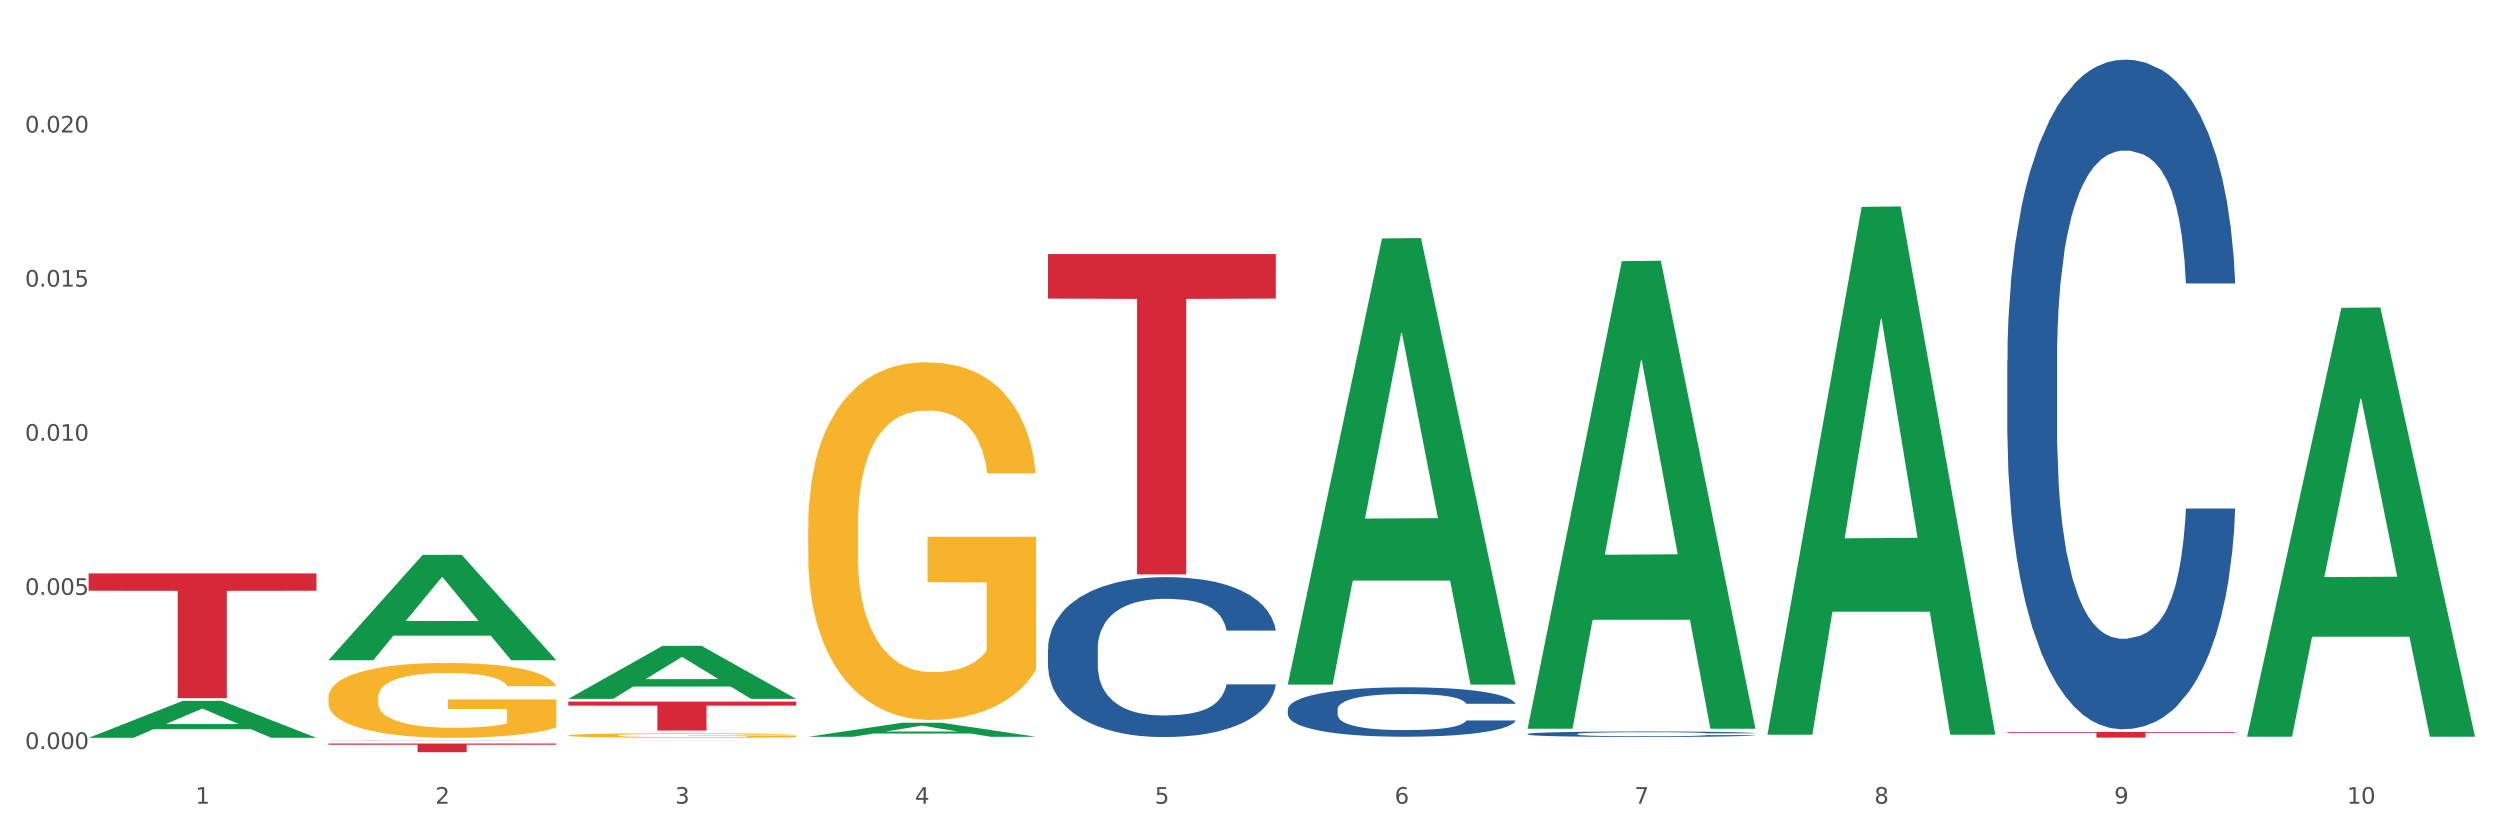 <?xml version="1.0" encoding="utf-8" standalone="no"?>
<!DOCTYPE svg PUBLIC "-//W3C//DTD SVG 1.1//EN"
  "http://www.w3.org/Graphics/SVG/1.1/DTD/svg11.dtd">
<svg xmlns:xlink="http://www.w3.org/1999/xlink" width="1080pt" height="360pt" viewBox="0 0 1080 360" xmlns="http://www.w3.org/2000/svg" version="1.1">
 <rect x="0" y="0" width="1080" height="360" fill="#333333" stroke="none"/>
 <defs>
  <style type="text/css">*{stroke-linejoin: round; stroke-linecap: butt}</style>
 </defs>
 <g id="figure_1">
  <g id="patch_1">
   <path d="M 0 360 
L 1080 360 
L 1080 0 
L 0 0 
z
" style="fill: #ffffff; stroke: #ffffff; stroke-linejoin: miter"/>
  </g>
  <g id="axes_1">
   <g id="matplotlib.axis_1">
    <g id="xtick_1">
     <g id="text_1">
      <!-- 1 -->
      <g style="fill: #4d4d4d" transform="translate(84.444 347.204) scale(0.096 -0.096)">
       <defs>
        <path id="DejaVuSans-31" d="M 794 531 
L 1825 531 
L 1825 4091 
L 703 3866 
L 703 4441 
L 1819 4666 
L 2450 4666 
L 2450 531 
L 3481 531 
L 3481 0 
L 794 0 
L 794 531 
z
" transform="scale(0.016)"/>
       </defs>
       <use xlink:href="#DejaVuSans-31"/>
      </g>
     </g>
    </g>
    <g id="xtick_2">
     <g id="text_2">
      <!-- 2 -->
      <g style="fill: #4d4d4d" transform="translate(188.053 347.204) scale(0.096 -0.096)">
       <defs>
        <path id="DejaVuSans-32" d="M 1228 531 
L 3431 531 
L 3431 0 
L 469 0 
L 469 531 
Q 828 903 1448 1529 
Q 2069 2156 2228 2338 
Q 2531 2678 2651 2914 
Q 2772 3150 2772 3378 
Q 2772 3750 2511 3984 
Q 2250 4219 1831 4219 
Q 1534 4219 1204 4116 
Q 875 4013 500 3803 
L 500 4441 
Q 881 4594 1212 4672 
Q 1544 4750 1819 4750 
Q 2544 4750 2975 4387 
Q 3406 4025 3406 3419 
Q 3406 3131 3298 2873 
Q 3191 2616 2906 2266 
Q 2828 2175 2409 1742 
Q 1991 1309 1228 531 
z
" transform="scale(0.016)"/>
       </defs>
       <use xlink:href="#DejaVuSans-32"/>
      </g>
     </g>
    </g>
    <g id="xtick_3">
     <g id="text_3">
      <!-- 3 -->
      <g style="fill: #4d4d4d" transform="translate(291.663 347.204) scale(0.096 -0.096)">
       <defs>
        <path id="DejaVuSans-33" d="M 2597 2516 
Q 3050 2419 3304 2112 
Q 3559 1806 3559 1356 
Q 3559 666 3084 287 
Q 2609 -91 1734 -91 
Q 1441 -91 1130 -33 
Q 819 25 488 141 
L 488 750 
Q 750 597 1062 519 
Q 1375 441 1716 441 
Q 2309 441 2620 675 
Q 2931 909 2931 1356 
Q 2931 1769 2642 2001 
Q 2353 2234 1838 2234 
L 1294 2234 
L 1294 2753 
L 1863 2753 
Q 2328 2753 2575 2939 
Q 2822 3125 2822 3475 
Q 2822 3834 2567 4026 
Q 2313 4219 1838 4219 
Q 1578 4219 1281 4162 
Q 984 4106 628 3988 
L 628 4550 
Q 988 4650 1302 4700 
Q 1616 4750 1894 4750 
Q 2613 4750 3031 4423 
Q 3450 4097 3450 3541 
Q 3450 3153 3228 2886 
Q 3006 2619 2597 2516 
z
" transform="scale(0.016)"/>
       </defs>
       <use xlink:href="#DejaVuSans-33"/>
      </g>
     </g>
    </g>
    <g id="xtick_4">
     <g id="text_4">
      <!-- 4 -->
      <g style="fill: #4d4d4d" transform="translate(395.273 347.204) scale(0.096 -0.096)">
       <defs>
        <path id="DejaVuSans-34" d="M 2419 4116 
L 825 1625 
L 2419 1625 
L 2419 4116 
z
M 2253 4666 
L 3047 4666 
L 3047 1625 
L 3713 1625 
L 3713 1100 
L 3047 1100 
L 3047 0 
L 2419 0 
L 2419 1100 
L 313 1100 
L 313 1709 
L 2253 4666 
z
" transform="scale(0.016)"/>
       </defs>
       <use xlink:href="#DejaVuSans-34"/>
      </g>
     </g>
    </g>
    <g id="xtick_5">
     <g id="text_5">
      <!-- 5 -->
      <g style="fill: #4d4d4d" transform="translate(498.883 347.204) scale(0.096 -0.096)">
       <defs>
        <path id="DejaVuSans-35" d="M 691 4666 
L 3169 4666 
L 3169 4134 
L 1269 4134 
L 1269 2991 
Q 1406 3038 1543 3061 
Q 1681 3084 1819 3084 
Q 2600 3084 3056 2656 
Q 3513 2228 3513 1497 
Q 3513 744 3044 326 
Q 2575 -91 1722 -91 
Q 1428 -91 1123 -41 
Q 819 9 494 109 
L 494 744 
Q 775 591 1075 516 
Q 1375 441 1709 441 
Q 2250 441 2565 725 
Q 2881 1009 2881 1497 
Q 2881 1984 2565 2268 
Q 2250 2553 1709 2553 
Q 1456 2553 1204 2497 
Q 953 2441 691 2322 
L 691 4666 
z
" transform="scale(0.016)"/>
       </defs>
       <use xlink:href="#DejaVuSans-35"/>
      </g>
     </g>
    </g>
    <g id="xtick_6">
     <g id="text_6">
      <!-- 6 -->
      <g style="fill: #4d4d4d" transform="translate(602.492 347.204) scale(0.096 -0.096)">
       <defs>
        <path id="DejaVuSans-36" d="M 2113 2584 
Q 1688 2584 1439 2293 
Q 1191 2003 1191 1497 
Q 1191 994 1439 701 
Q 1688 409 2113 409 
Q 2538 409 2786 701 
Q 3034 994 3034 1497 
Q 3034 2003 2786 2293 
Q 2538 2584 2113 2584 
z
M 3366 4563 
L 3366 3988 
Q 3128 4100 2886 4159 
Q 2644 4219 2406 4219 
Q 1781 4219 1451 3797 
Q 1122 3375 1075 2522 
Q 1259 2794 1537 2939 
Q 1816 3084 2150 3084 
Q 2853 3084 3261 2657 
Q 3669 2231 3669 1497 
Q 3669 778 3244 343 
Q 2819 -91 2113 -91 
Q 1303 -91 875 529 
Q 447 1150 447 2328 
Q 447 3434 972 4092 
Q 1497 4750 2381 4750 
Q 2619 4750 2861 4703 
Q 3103 4656 3366 4563 
z
" transform="scale(0.016)"/>
       </defs>
       <use xlink:href="#DejaVuSans-36"/>
      </g>
     </g>
    </g>
    <g id="xtick_7">
     <g id="text_7">
      <!-- 7 -->
      <g style="fill: #4d4d4d" transform="translate(706.102 347.204) scale(0.096 -0.096)">
       <defs>
        <path id="DejaVuSans-37" d="M 525 4666 
L 3525 4666 
L 3525 4397 
L 1831 0 
L 1172 0 
L 2766 4134 
L 525 4134 
L 525 4666 
z
" transform="scale(0.016)"/>
       </defs>
       <use xlink:href="#DejaVuSans-37"/>
      </g>
     </g>
    </g>
    <g id="xtick_8">
     <g id="text_8">
      <!-- 8 -->
      <g style="fill: #4d4d4d" transform="translate(809.712 347.204) scale(0.096 -0.096)">
       <defs>
        <path id="DejaVuSans-38" d="M 2034 2216 
Q 1584 2216 1326 1975 
Q 1069 1734 1069 1313 
Q 1069 891 1326 650 
Q 1584 409 2034 409 
Q 2484 409 2743 651 
Q 3003 894 3003 1313 
Q 3003 1734 2745 1975 
Q 2488 2216 2034 2216 
z
M 1403 2484 
Q 997 2584 770 2862 
Q 544 3141 544 3541 
Q 544 4100 942 4425 
Q 1341 4750 2034 4750 
Q 2731 4750 3128 4425 
Q 3525 4100 3525 3541 
Q 3525 3141 3298 2862 
Q 3072 2584 2669 2484 
Q 3125 2378 3379 2068 
Q 3634 1759 3634 1313 
Q 3634 634 3220 271 
Q 2806 -91 2034 -91 
Q 1263 -91 848 271 
Q 434 634 434 1313 
Q 434 1759 690 2068 
Q 947 2378 1403 2484 
z
M 1172 3481 
Q 1172 3119 1398 2916 
Q 1625 2713 2034 2713 
Q 2441 2713 2670 2916 
Q 2900 3119 2900 3481 
Q 2900 3844 2670 4047 
Q 2441 4250 2034 4250 
Q 1625 4250 1398 4047 
Q 1172 3844 1172 3481 
z
" transform="scale(0.016)"/>
       </defs>
       <use xlink:href="#DejaVuSans-38"/>
      </g>
     </g>
    </g>
    <g id="xtick_9">
     <g id="text_9">
      <!-- 9 -->
      <g style="fill: #4d4d4d" transform="translate(913.322 347.204) scale(0.096 -0.096)">
       <defs>
        <path id="DejaVuSans-39" d="M 703 97 
L 703 672 
Q 941 559 1184 500 
Q 1428 441 1663 441 
Q 2288 441 2617 861 
Q 2947 1281 2994 2138 
Q 2813 1869 2534 1725 
Q 2256 1581 1919 1581 
Q 1219 1581 811 2004 
Q 403 2428 403 3163 
Q 403 3881 828 4315 
Q 1253 4750 1959 4750 
Q 2769 4750 3195 4129 
Q 3622 3509 3622 2328 
Q 3622 1225 3098 567 
Q 2575 -91 1691 -91 
Q 1453 -91 1209 -44 
Q 966 3 703 97 
z
M 1959 2075 
Q 2384 2075 2632 2365 
Q 2881 2656 2881 3163 
Q 2881 3666 2632 3958 
Q 2384 4250 1959 4250 
Q 1534 4250 1286 3958 
Q 1038 3666 1038 3163 
Q 1038 2656 1286 2365 
Q 1534 2075 1959 2075 
z
" transform="scale(0.016)"/>
       </defs>
       <use xlink:href="#DejaVuSans-39"/>
      </g>
     </g>
    </g>
    <g id="xtick_10">
     <g id="text_10">
      <!-- 10 -->
      <g style="fill: #4d4d4d" transform="translate(1013.877 347.204) scale(0.096 -0.096)">
       <defs>
        <path id="DejaVuSans-30" d="M 2034 4250 
Q 1547 4250 1301 3770 
Q 1056 3291 1056 2328 
Q 1056 1369 1301 889 
Q 1547 409 2034 409 
Q 2525 409 2770 889 
Q 3016 1369 3016 2328 
Q 3016 3291 2770 3770 
Q 2525 4250 2034 4250 
z
M 2034 4750 
Q 2819 4750 3233 4129 
Q 3647 3509 3647 2328 
Q 3647 1150 3233 529 
Q 2819 -91 2034 -91 
Q 1250 -91 836 529 
Q 422 1150 422 2328 
Q 422 3509 836 4129 
Q 1250 4750 2034 4750 
z
" transform="scale(0.016)"/>
       </defs>
       <use xlink:href="#DejaVuSans-31"/>
       <use xlink:href="#DejaVuSans-30" transform="translate(63.623 0)"/>
      </g>
     </g>
    </g>
    <g id="xtick_11"/>
    <g id="xtick_12"/>
    <g id="xtick_13"/>
    <g id="xtick_14"/>
    <g id="xtick_15"/>
    <g id="xtick_16"/>
    <g id="xtick_17"/>
    <g id="xtick_18"/>
    <g id="xtick_19"/>
   </g>
   <g id="matplotlib.axis_2">
    <g id="ytick_1">
     <g id="text_11">
      <!-- 0.000 -->
      <g style="fill: #4d4d4d" transform="translate(10.8 323.561) scale(0.096 -0.096)">
       <defs>
        <path id="DejaVuSans-2e" d="M 684 794 
L 1344 794 
L 1344 0 
L 684 0 
L 684 794 
z
" transform="scale(0.016)"/>
       </defs>
       <use xlink:href="#DejaVuSans-30"/>
       <use xlink:href="#DejaVuSans-2e" transform="translate(63.623 0)"/>
       <use xlink:href="#DejaVuSans-30" transform="translate(95.41 0)"/>
       <use xlink:href="#DejaVuSans-30" transform="translate(159.033 0)"/>
       <use xlink:href="#DejaVuSans-30" transform="translate(222.656 0)"/>
      </g>
     </g>
    </g>
    <g id="ytick_2">
     <g id="text_12">
      <!-- 0.005 -->
      <g style="fill: #4d4d4d" transform="translate(10.8 256.982) scale(0.096 -0.096)">
       <use xlink:href="#DejaVuSans-30"/>
       <use xlink:href="#DejaVuSans-2e" transform="translate(63.623 0)"/>
       <use xlink:href="#DejaVuSans-30" transform="translate(95.41 0)"/>
       <use xlink:href="#DejaVuSans-30" transform="translate(159.033 0)"/>
       <use xlink:href="#DejaVuSans-35" transform="translate(222.656 0)"/>
      </g>
     </g>
    </g>
    <g id="ytick_3">
     <g id="text_13">
      <!-- 0.010 -->
      <g style="fill: #4d4d4d" transform="translate(10.8 190.402) scale(0.096 -0.096)">
       <use xlink:href="#DejaVuSans-30"/>
       <use xlink:href="#DejaVuSans-2e" transform="translate(63.623 0)"/>
       <use xlink:href="#DejaVuSans-30" transform="translate(95.41 0)"/>
       <use xlink:href="#DejaVuSans-31" transform="translate(159.033 0)"/>
       <use xlink:href="#DejaVuSans-30" transform="translate(222.656 0)"/>
      </g>
     </g>
    </g>
    <g id="ytick_4">
     <g id="text_14">
      <!-- 0.015 -->
      <g style="fill: #4d4d4d" transform="translate(10.8 123.822) scale(0.096 -0.096)">
       <use xlink:href="#DejaVuSans-30"/>
       <use xlink:href="#DejaVuSans-2e" transform="translate(63.623 0)"/>
       <use xlink:href="#DejaVuSans-30" transform="translate(95.41 0)"/>
       <use xlink:href="#DejaVuSans-31" transform="translate(159.033 0)"/>
       <use xlink:href="#DejaVuSans-35" transform="translate(222.656 0)"/>
      </g>
     </g>
    </g>
    <g id="ytick_5">
     <g id="text_15">
      <!-- 0.020 -->
      <g style="fill: #4d4d4d" transform="translate(10.8 57.242) scale(0.096 -0.096)">
       <use xlink:href="#DejaVuSans-30"/>
       <use xlink:href="#DejaVuSans-2e" transform="translate(63.623 0)"/>
       <use xlink:href="#DejaVuSans-30" transform="translate(95.41 0)"/>
       <use xlink:href="#DejaVuSans-32" transform="translate(159.033 0)"/>
       <use xlink:href="#DejaVuSans-30" transform="translate(222.656 0)"/>
      </g>
     </g>
    </g>
    <g id="ytick_6"/>
    <g id="ytick_7"/>
    <g id="ytick_8"/>
    <g id="ytick_9"/>
    <g id="ytick_10"/>
   </g>
   <g id="PolyCollection_1">
    <path d="M 38.283 318.707 
L 38.384 318.692 
L 78.974 302.773 
L 95.818 302.758 
L 136.712 318.737 
L 117.229 318.737 
L 108.401 315.016 
L 66.493 315.016 
L 66.188 315.076 
L 57.664 318.737 
L 38.283 318.737 
L 38.283 318.707 
L 71.769 312.796 
L 103.125 312.781 
L 87.599 306.164 
L 87.396 306.134 
L 87.193 306.179 
L 71.668 312.781 
L 71.769 312.796 
L 38.283 318.707 
z
" clip-path="url(#p80f0d9090b)" style="fill: #109648"/>
    <path d="M 867.161 155.741 
L 867.277 155.477 
L 867.277 148.079 
L 867.626 138.04 
L 868.906 119.547 
L 870.535 105.545 
L 873.327 89.165 
L 874.84 82.296 
L 876.818 74.635 
L 880.89 62.218 
L 885.544 51.65 
L 888.801 45.838 
L 891.245 42.139 
L 896.713 35.535 
L 899.854 32.628 
L 903.112 30.251 
L 905.904 28.666 
L 910.558 26.816 
L 914.281 26.024 
L 918.586 25.759 
L 922.193 26.024 
L 926.963 27.08 
L 933.944 30.251 
L 936.62 32.1 
L 940.227 35.27 
L 943.95 39.497 
L 946.975 43.724 
L 950.465 49.801 
L 954.072 57.726 
L 957.562 67.766 
L 960.006 77.012 
L 961.984 86.787 
L 963.729 98.676 
L 965.009 111.621 
L 965.59 122.453 
L 944.299 122.453 
L 943.717 112.678 
L 942.554 102.11 
L 941.39 94.977 
L 940.11 89.165 
L 938.132 82.56 
L 936.387 78.333 
L 933.479 73.314 
L 930.803 70.143 
L 928.592 68.294 
L 925.916 66.709 
L 920.215 65.124 
L 916.143 65.124 
L 913.583 65.652 
L 910.442 66.973 
L 907.766 68.822 
L 904.625 71.993 
L 902.181 75.427 
L 899.738 79.918 
L 898.342 83.089 
L 896.248 88.901 
L 894.851 93.656 
L 892.99 101.846 
L 891.943 107.658 
L 890.081 122.717 
L 889.267 133.813 
L 888.918 141.475 
L 888.685 149.929 
L 888.685 191.142 
L 889.383 209.636 
L 889.965 217.561 
L 890.896 226.544 
L 892.641 238.168 
L 895.201 249.528 
L 897.877 257.718 
L 900.087 262.738 
L 902.181 266.436 
L 904.276 269.342 
L 906.835 271.984 
L 908.929 273.57 
L 912.071 275.155 
L 915.794 275.947 
L 918.703 275.947 
L 924.636 274.626 
L 927.312 273.305 
L 929.872 271.456 
L 932.664 268.55 
L 934.875 265.38 
L 936.155 263.002 
L 938.249 257.982 
L 939.878 252.699 
L 941.274 246.622 
L 942.205 241.338 
L 943.252 233.413 
L 944.066 224.43 
L 944.299 219.675 
L 965.59 219.675 
L 965.125 229.186 
L 964.31 238.432 
L 962.682 250.849 
L 961.402 257.982 
L 959.424 266.701 
L 957.33 274.098 
L 954.421 282.288 
L 951.745 288.364 
L 948.953 293.648 
L 945.928 298.403 
L 940.459 305.008 
L 938.481 306.857 
L 934.293 310.028 
L 931.035 311.877 
L 926.265 313.726 
L 921.379 314.783 
L 916.259 315.047 
L 911.722 314.519 
L 906.719 312.934 
L 903.577 311.349 
L 900.087 308.971 
L 896.015 305.272 
L 892.176 300.781 
L 888.569 295.497 
L 885.195 289.421 
L 882.053 282.552 
L 877.981 271.192 
L 874.956 260.096 
L 872.746 249.792 
L 871.233 241.074 
L 869.721 229.978 
L 868.906 222.317 
L 867.626 203.823 
L 867.161 186.651 
L 867.161 155.741 
z
" clip-path="url(#p80f0d9090b)" style="fill: #255c99"/>
    <path d="M 659.941 317.067 
L 660.058 317.065 
L 660.058 317.005 
L 660.407 316.922 
L 661.687 316.771 
L 663.316 316.657 
L 666.108 316.523 
L 667.62 316.466 
L 669.598 316.404 
L 673.67 316.302 
L 678.324 316.216 
L 681.582 316.168 
L 684.025 316.138 
L 689.494 316.084 
L 692.635 316.06 
L 695.893 316.041 
L 698.685 316.028 
L 703.339 316.012 
L 707.062 316.006 
L 711.367 316.004 
L 714.973 316.006 
L 719.744 316.015 
L 726.724 316.041 
L 729.4 316.056 
L 733.007 316.082 
L 736.73 316.116 
L 739.755 316.151 
L 743.246 316.2 
L 746.852 316.265 
L 750.343 316.347 
L 752.786 316.423 
L 754.764 316.503 
L 756.509 316.6 
L 757.789 316.706 
L 758.371 316.795 
L 737.079 316.795 
L 736.498 316.715 
L 735.334 316.628 
L 734.171 316.57 
L 732.891 316.523 
L 730.913 316.469 
L 729.168 316.434 
L 726.259 316.393 
L 723.583 316.367 
L 721.373 316.352 
L 718.697 316.339 
L 712.996 316.326 
L 708.923 316.326 
L 706.364 316.33 
L 703.222 316.341 
L 700.546 316.356 
L 697.405 316.382 
L 694.962 316.41 
L 692.519 316.447 
L 691.122 316.473 
L 689.028 316.52 
L 687.632 316.559 
L 685.77 316.626 
L 684.723 316.674 
L 682.862 316.797 
L 682.047 316.888 
L 681.698 316.951 
L 681.466 317.02 
L 681.466 317.357 
L 682.164 317.508 
L 682.745 317.573 
L 683.676 317.647 
L 685.421 317.742 
L 687.981 317.835 
L 690.657 317.902 
L 692.868 317.943 
L 694.962 317.973 
L 697.056 317.997 
L 699.616 318.018 
L 701.71 318.031 
L 704.851 318.044 
L 708.574 318.051 
L 711.483 318.051 
L 717.417 318.04 
L 720.093 318.029 
L 722.652 318.014 
L 725.445 317.99 
L 727.655 317.964 
L 728.935 317.945 
L 731.029 317.904 
L 732.658 317.861 
L 734.054 317.811 
L 734.985 317.768 
L 736.032 317.703 
L 736.847 317.629 
L 737.079 317.59 
L 758.371 317.59 
L 757.905 317.668 
L 757.091 317.744 
L 755.462 317.845 
L 754.182 317.904 
L 752.204 317.975 
L 750.11 318.036 
L 747.201 318.103 
L 744.526 318.152 
L 741.733 318.196 
L 738.708 318.234 
L 733.24 318.289 
L 731.262 318.304 
L 727.074 318.33 
L 723.816 318.345 
L 719.046 318.36 
L 714.159 318.369 
L 709.04 318.371 
L 704.502 318.366 
L 699.499 318.353 
L 696.358 318.34 
L 692.868 318.321 
L 688.795 318.291 
L 684.956 318.254 
L 681.349 318.211 
L 677.975 318.161 
L 674.834 318.105 
L 670.762 318.012 
L 667.737 317.921 
L 665.526 317.837 
L 664.014 317.765 
L 662.501 317.675 
L 661.687 317.612 
L 660.407 317.461 
L 659.941 317.32 
L 659.941 317.067 
z
" clip-path="url(#p80f0d9090b)" style="fill: #255c99"/>
    <path d="M 556.332 306.512 
L 556.448 306.492 
L 556.448 305.947 
L 556.797 305.206 
L 558.077 303.841 
L 559.706 302.807 
L 562.498 301.599 
L 564.011 301.092 
L 565.989 300.526 
L 570.061 299.61 
L 574.715 298.83 
L 577.972 298.401 
L 580.415 298.128 
L 585.884 297.641 
L 589.025 297.426 
L 592.283 297.251 
L 595.075 297.134 
L 599.729 296.997 
L 603.452 296.939 
L 607.757 296.919 
L 611.364 296.939 
L 616.134 297.017 
L 623.115 297.251 
L 625.791 297.387 
L 629.397 297.621 
L 633.121 297.933 
L 636.146 298.245 
L 639.636 298.693 
L 643.243 299.278 
L 646.733 300.019 
L 649.176 300.702 
L 651.154 301.423 
L 652.899 302.3 
L 654.179 303.256 
L 654.761 304.055 
L 633.47 304.055 
L 632.888 303.334 
L 631.724 302.554 
L 630.561 302.027 
L 629.281 301.599 
L 627.303 301.111 
L 625.558 300.799 
L 622.649 300.429 
L 619.973 300.195 
L 617.763 300.058 
L 615.087 299.941 
L 609.386 299.824 
L 605.314 299.824 
L 602.754 299.863 
L 599.613 299.961 
L 596.937 300.097 
L 593.795 300.331 
L 591.352 300.585 
L 588.909 300.916 
L 587.513 301.15 
L 585.418 301.579 
L 584.022 301.93 
L 582.161 302.534 
L 581.114 302.963 
L 579.252 304.075 
L 578.438 304.894 
L 578.089 305.459 
L 577.856 306.083 
L 577.856 309.125 
L 578.554 310.489 
L 579.136 311.074 
L 580.066 311.737 
L 581.812 312.595 
L 584.371 313.434 
L 587.047 314.038 
L 589.258 314.408 
L 591.352 314.681 
L 593.446 314.896 
L 596.006 315.091 
L 598.1 315.208 
L 601.242 315.325 
L 604.965 315.383 
L 607.873 315.383 
L 613.807 315.286 
L 616.483 315.188 
L 619.043 315.052 
L 621.835 314.837 
L 624.045 314.603 
L 625.325 314.428 
L 627.42 314.058 
L 629.048 313.668 
L 630.445 313.219 
L 631.375 312.829 
L 632.422 312.244 
L 633.237 311.581 
L 633.47 311.23 
L 654.761 311.23 
L 654.296 311.932 
L 653.481 312.615 
L 651.852 313.531 
L 650.573 314.058 
L 648.595 314.701 
L 646.5 315.247 
L 643.592 315.851 
L 640.916 316.3 
L 638.123 316.69 
L 635.098 317.041 
L 629.63 317.528 
L 627.652 317.665 
L 623.464 317.899 
L 620.206 318.035 
L 615.436 318.172 
L 610.549 318.25 
L 605.43 318.269 
L 600.893 318.23 
L 595.89 318.113 
L 592.748 317.996 
L 589.258 317.821 
L 585.186 317.548 
L 581.346 317.216 
L 577.74 316.826 
L 574.365 316.378 
L 571.224 315.871 
L 567.152 315.032 
L 564.127 314.213 
L 561.916 313.453 
L 560.404 312.81 
L 558.891 311.991 
L 558.077 311.425 
L 556.797 310.061 
L 556.332 308.793 
L 556.332 306.512 
z
" clip-path="url(#p80f0d9090b)" style="fill: #255c99"/>
    <path d="M 452.722 280.361 
L 452.838 280.298 
L 452.838 278.531 
L 453.187 276.133 
L 454.467 271.716 
L 456.096 268.372 
L 458.888 264.46 
L 460.401 262.819 
L 462.379 260.99 
L 466.451 258.024 
L 471.105 255.5 
L 474.362 254.112 
L 476.806 253.229 
L 482.274 251.651 
L 485.415 250.957 
L 488.673 250.389 
L 491.465 250.011 
L 496.119 249.569 
L 499.842 249.38 
L 504.147 249.316 
L 507.754 249.38 
L 512.524 249.632 
L 519.505 250.389 
L 522.181 250.831 
L 525.788 251.588 
L 529.511 252.598 
L 532.536 253.607 
L 536.026 255.058 
L 539.633 256.951 
L 543.123 259.349 
L 545.567 261.557 
L 547.545 263.892 
L 549.29 266.731 
L 550.57 269.823 
L 551.151 272.41 
L 529.86 272.41 
L 529.278 270.076 
L 528.115 267.552 
L 526.951 265.848 
L 525.671 264.46 
L 523.693 262.882 
L 521.948 261.873 
L 519.04 260.674 
L 516.364 259.917 
L 514.153 259.475 
L 511.477 259.097 
L 505.776 258.718 
L 501.704 258.718 
L 499.144 258.844 
L 496.003 259.16 
L 493.327 259.601 
L 490.186 260.359 
L 487.742 261.179 
L 485.299 262.252 
L 483.903 263.009 
L 481.809 264.397 
L 480.412 265.533 
L 478.551 267.489 
L 477.504 268.877 
L 475.642 272.473 
L 474.828 275.123 
L 474.479 276.953 
L 474.246 278.972 
L 474.246 288.816 
L 474.944 293.233 
L 475.526 295.126 
L 476.457 297.271 
L 478.202 300.047 
L 480.762 302.76 
L 483.438 304.716 
L 485.648 305.915 
L 487.742 306.799 
L 489.837 307.493 
L 492.396 308.124 
L 494.49 308.502 
L 497.632 308.881 
L 501.355 309.07 
L 504.264 309.07 
L 510.197 308.755 
L 512.873 308.439 
L 515.433 307.997 
L 518.225 307.303 
L 520.436 306.546 
L 521.716 305.978 
L 523.81 304.779 
L 525.439 303.518 
L 526.835 302.066 
L 527.766 300.804 
L 528.813 298.911 
L 529.627 296.766 
L 529.86 295.63 
L 551.151 295.63 
L 550.686 297.902 
L 549.871 300.11 
L 548.243 303.076 
L 546.963 304.779 
L 544.985 306.862 
L 542.891 308.628 
L 539.982 310.585 
L 537.306 312.036 
L 534.514 313.298 
L 531.489 314.433 
L 526.02 316.011 
L 524.042 316.453 
L 519.854 317.21 
L 516.596 317.651 
L 511.826 318.093 
L 506.94 318.346 
L 501.82 318.409 
L 497.283 318.282 
L 492.28 317.904 
L 489.138 317.525 
L 485.648 316.957 
L 481.576 316.074 
L 477.737 315.001 
L 474.13 313.739 
L 470.756 312.288 
L 467.614 310.648 
L 463.542 307.934 
L 460.517 305.284 
L 458.307 302.823 
L 456.794 300.741 
L 455.282 298.091 
L 454.467 296.261 
L 453.187 291.844 
L 452.722 287.743 
L 452.722 280.361 
z
" clip-path="url(#p80f0d9090b)" style="fill: #255c99"/>
    <path d="M 141.893 319.961 
L 142.009 319.961 
L 142.009 319.958 
L 142.358 319.955 
L 143.638 319.948 
L 145.267 319.943 
L 148.059 319.937 
L 149.572 319.935 
L 151.55 319.932 
L 155.622 319.927 
L 160.276 319.923 
L 163.533 319.921 
L 165.977 319.92 
L 171.445 319.918 
L 174.586 319.917 
L 177.844 319.916 
L 180.636 319.915 
L 185.29 319.914 
L 189.013 319.914 
L 193.318 319.914 
L 196.925 319.914 
L 201.695 319.915 
L 208.676 319.916 
L 211.352 319.916 
L 214.958 319.918 
L 218.682 319.919 
L 221.707 319.921 
L 225.197 319.923 
L 228.804 319.926 
L 232.294 319.929 
L 234.737 319.933 
L 236.715 319.936 
L 238.46 319.94 
L 239.74 319.945 
L 240.322 319.949 
L 219.031 319.949 
L 218.449 319.945 
L 217.285 319.942 
L 216.122 319.939 
L 214.842 319.937 
L 212.864 319.935 
L 211.119 319.933 
L 208.21 319.931 
L 205.534 319.93 
L 203.324 319.929 
L 200.648 319.929 
L 194.947 319.928 
L 190.875 319.928 
L 188.315 319.929 
L 185.174 319.929 
L 182.498 319.93 
L 179.356 319.931 
L 176.913 319.932 
L 174.47 319.934 
L 173.074 319.935 
L 170.979 319.937 
L 169.583 319.939 
L 167.722 319.942 
L 166.675 319.944 
L 164.813 319.949 
L 163.999 319.953 
L 163.65 319.956 
L 163.417 319.959 
L 163.417 319.974 
L 164.115 319.98 
L 164.697 319.983 
L 165.627 319.987 
L 167.373 319.991 
L 169.932 319.995 
L 172.608 319.998 
L 174.819 320 
L 176.913 320.001 
L 179.007 320.002 
L 181.567 320.003 
L 183.661 320.003 
L 186.803 320.004 
L 190.526 320.004 
L 193.434 320.004 
L 199.368 320.004 
L 202.044 320.003 
L 204.604 320.003 
L 207.396 320.002 
L 209.606 320.001 
L 210.886 320 
L 212.981 319.998 
L 214.609 319.996 
L 216.006 319.994 
L 216.936 319.992 
L 217.983 319.989 
L 218.798 319.986 
L 219.031 319.984 
L 240.322 319.984 
L 239.857 319.987 
L 239.042 319.991 
L 237.413 319.995 
L 236.134 319.998 
L 234.156 320.001 
L 232.061 320.004 
L 229.153 320.007 
L 226.477 320.009 
L 223.684 320.011 
L 220.659 320.012 
L 215.191 320.015 
L 213.213 320.015 
L 209.025 320.017 
L 205.767 320.017 
L 200.997 320.018 
L 196.11 320.018 
L 190.991 320.018 
L 186.454 320.018 
L 181.451 320.018 
L 178.309 320.017 
L 174.819 320.016 
L 170.747 320.015 
L 166.907 320.013 
L 163.301 320.011 
L 159.926 320.009 
L 156.785 320.007 
L 152.713 320.003 
L 149.688 319.999 
L 147.477 319.995 
L 145.965 319.992 
L 144.452 319.988 
L 143.638 319.985 
L 142.358 319.978 
L 141.893 319.972 
L 141.893 319.961 
z
" clip-path="url(#p80f0d9090b)" style="fill: #255c99"/>
    <path d="M 141.893 301.343 
L 142.009 301.314 
L 142.009 300.25 
L 142.241 299.335 
L 143.403 297.12 
L 145.147 295.289 
L 146.425 294.314 
L 147.703 293.517 
L 149.214 292.72 
L 151.073 291.893 
L 154.443 290.682 
L 156.535 290.062 
L 159.092 289.412 
L 163.74 288.467 
L 167.11 287.935 
L 170.596 287.492 
L 176.291 286.961 
L 180.009 286.725 
L 183.961 286.547 
L 188.725 286.429 
L 192.328 286.4 
L 200.23 286.488 
L 206.97 286.754 
L 210.224 286.961 
L 214.407 287.315 
L 216.615 287.552 
L 220.218 288.024 
L 223.937 288.644 
L 226.493 289.176 
L 230.328 290.18 
L 233.233 291.184 
L 235.906 292.424 
L 237.301 293.281 
L 238.346 294.078 
L 239.276 294.994 
L 240.206 296.441 
L 219.288 296.441 
L 218.475 295.407 
L 217.196 294.433 
L 215.337 293.488 
L 213.71 292.897 
L 210.921 292.159 
L 208.364 291.686 
L 205.692 291.332 
L 202.438 291.036 
L 199.881 290.889 
L 196.279 290.771 
L 189.19 290.8 
L 184.425 291.036 
L 181.171 291.332 
L 179.08 291.597 
L 177.22 291.893 
L 175.129 292.306 
L 172.688 292.926 
L 170.945 293.488 
L 169.202 294.196 
L 167.807 294.905 
L 166.529 295.732 
L 165.483 296.618 
L 164.67 297.533 
L 163.973 298.656 
L 163.391 300.516 
L 163.391 304.562 
L 163.624 305.478 
L 164.205 306.688 
L 164.902 307.604 
L 166.064 308.697 
L 167.11 309.435 
L 169.086 310.498 
L 171.294 311.384 
L 173.037 311.945 
L 174.78 312.418 
L 177.801 313.067 
L 181.171 313.599 
L 184.077 313.924 
L 188.028 314.219 
L 190.701 314.337 
L 193.025 314.396 
L 198.719 314.396 
L 202.786 314.308 
L 207.319 314.101 
L 210.805 313.835 
L 213.71 313.51 
L 216.964 312.979 
L 219.056 312.477 
L 219.056 306.304 
L 193.49 306.275 
L 193.49 302.17 
L 240.322 302.17 
L 240.322 314.219 
L 238.346 314.839 
L 236.138 315.4 
L 233.814 315.902 
L 230.328 316.523 
L 226.144 317.113 
L 222.426 317.527 
L 218.475 317.881 
L 213.826 318.206 
L 207.783 318.501 
L 204.065 318.619 
L 199.416 318.708 
L 193.955 318.737 
L 189.19 318.678 
L 184.542 318.531 
L 179.661 318.265 
L 174.896 317.881 
L 171.294 317.497 
L 167.691 317.025 
L 163.856 316.404 
L 160.835 315.814 
L 158.511 315.282 
L 155.954 314.603 
L 153.165 313.717 
L 151.073 312.92 
L 149.214 312.093 
L 147.238 311.03 
L 145.844 310.114 
L 144.449 308.962 
L 143.636 308.106 
L 142.706 306.777 
L 142.009 304.916 
L 141.893 301.343 
z
" clip-path="url(#p80f0d9090b)" style="fill: #f7b32b"/>
    <path d="M 245.502 317.684 
L 245.619 317.682 
L 245.619 317.617 
L 245.851 317.562 
L 247.013 317.428 
L 248.756 317.317 
L 250.035 317.258 
L 251.313 317.209 
L 252.824 317.161 
L 254.683 317.111 
L 258.053 317.038 
L 260.145 317 
L 262.701 316.961 
L 267.35 316.903 
L 270.72 316.871 
L 274.206 316.844 
L 279.9 316.812 
L 283.619 316.798 
L 287.57 316.787 
L 292.335 316.78 
L 295.937 316.778 
L 303.84 316.783 
L 310.58 316.8 
L 313.834 316.812 
L 318.017 316.834 
L 320.225 316.848 
L 323.828 316.877 
L 327.546 316.914 
L 330.103 316.946 
L 333.938 317.007 
L 336.843 317.068 
L 339.516 317.143 
L 340.91 317.195 
L 341.956 317.243 
L 342.886 317.299 
L 343.816 317.386 
L 322.898 317.386 
L 322.084 317.324 
L 320.806 317.265 
L 318.947 317.208 
L 317.32 317.172 
L 314.531 317.127 
L 311.974 317.098 
L 309.301 317.077 
L 306.048 317.059 
L 303.491 317.05 
L 299.888 317.043 
L 292.8 317.045 
L 288.035 317.059 
L 284.781 317.077 
L 282.689 317.093 
L 280.83 317.111 
L 278.738 317.136 
L 276.298 317.174 
L 274.555 317.208 
L 272.812 317.25 
L 271.417 317.293 
L 270.139 317.344 
L 269.093 317.397 
L 268.28 317.453 
L 267.582 317.521 
L 267.001 317.633 
L 267.001 317.879 
L 267.234 317.934 
L 267.815 318.007 
L 268.512 318.063 
L 269.674 318.129 
L 270.72 318.174 
L 272.695 318.238 
L 274.903 318.292 
L 276.647 318.326 
L 278.39 318.355 
L 281.411 318.394 
L 284.781 318.426 
L 287.686 318.446 
L 291.638 318.464 
L 294.31 318.471 
L 296.635 318.474 
L 302.329 318.474 
L 306.396 318.469 
L 310.928 318.457 
L 314.415 318.44 
L 317.32 318.421 
L 320.574 318.389 
L 322.665 318.358 
L 322.665 317.984 
L 297.099 317.982 
L 297.099 317.734 
L 343.932 317.734 
L 343.932 318.464 
L 341.956 318.501 
L 339.748 318.535 
L 337.424 318.566 
L 333.938 318.603 
L 329.754 318.639 
L 326.036 318.664 
L 322.084 318.686 
L 317.436 318.705 
L 311.393 318.723 
L 307.674 318.73 
L 303.026 318.736 
L 297.564 318.737 
L 292.8 318.734 
L 288.151 318.725 
L 283.271 318.709 
L 278.506 318.686 
L 274.903 318.662 
L 271.301 318.634 
L 267.466 318.596 
L 264.445 318.56 
L 262.12 318.528 
L 259.564 318.487 
L 256.775 318.433 
L 254.683 318.385 
L 252.824 318.335 
L 250.848 318.27 
L 249.454 318.215 
L 248.059 318.145 
L 247.246 318.093 
L 246.316 318.013 
L 245.619 317.9 
L 245.502 317.684 
z
" clip-path="url(#p80f0d9090b)" style="fill: #f7b32b"/>
    <path d="M 349.112 227.914 
L 349.228 227.772 
L 349.228 222.692 
L 349.461 218.317 
L 350.623 207.733 
L 352.366 198.983 
L 353.644 194.326 
L 354.923 190.516 
L 356.433 186.706 
L 358.293 182.754 
L 361.663 176.968 
L 363.755 174.005 
L 366.311 170.9 
L 370.96 166.384 
L 374.33 163.844 
L 377.816 161.727 
L 383.51 159.187 
L 387.229 158.058 
L 391.18 157.211 
L 395.945 156.647 
L 399.547 156.506 
L 407.449 156.929 
L 414.189 158.199 
L 417.443 159.187 
L 421.627 160.88 
L 423.835 162.009 
L 427.437 164.267 
L 431.156 167.231 
L 433.713 169.771 
L 437.548 174.569 
L 440.453 179.367 
L 443.126 185.295 
L 444.52 189.387 
L 445.566 193.197 
L 446.496 197.572 
L 447.425 204.487 
L 426.508 204.487 
L 425.694 199.548 
L 424.416 194.891 
L 422.557 190.375 
L 420.93 187.553 
L 418.141 184.025 
L 415.584 181.767 
L 412.911 180.073 
L 409.657 178.662 
L 407.101 177.956 
L 403.498 177.392 
L 396.409 177.533 
L 391.645 178.662 
L 388.391 180.073 
L 386.299 181.343 
L 384.44 182.754 
L 382.348 184.73 
L 379.908 187.694 
L 378.165 190.375 
L 376.421 193.762 
L 375.027 197.149 
L 373.749 201.1 
L 372.703 205.334 
L 371.889 209.709 
L 371.192 215.071 
L 370.611 223.962 
L 370.611 243.296 
L 370.843 247.671 
L 371.424 253.457 
L 372.122 257.832 
L 373.284 263.053 
L 374.33 266.581 
L 376.305 271.661 
L 378.513 275.895 
L 380.256 278.576 
L 381.999 280.834 
L 385.021 283.939 
L 388.391 286.479 
L 391.296 288.032 
L 395.247 289.443 
L 397.92 290.007 
L 400.244 290.29 
L 405.939 290.29 
L 410.006 289.866 
L 414.538 288.878 
L 418.024 287.608 
L 420.93 286.056 
L 424.183 283.516 
L 426.275 281.117 
L 426.275 251.622 
L 400.709 251.481 
L 400.709 231.865 
L 447.542 231.865 
L 447.542 289.443 
L 445.566 292.406 
L 443.358 295.088 
L 441.034 297.487 
L 437.548 300.45 
L 433.364 303.273 
L 429.645 305.249 
L 425.694 306.942 
L 421.046 308.494 
L 415.003 309.906 
L 411.284 310.47 
L 406.636 310.894 
L 401.174 311.035 
L 396.409 310.752 
L 391.761 310.047 
L 386.88 308.777 
L 382.116 306.942 
L 378.513 305.107 
L 374.911 302.85 
L 371.076 299.886 
L 368.054 297.064 
L 365.73 294.523 
L 363.174 291.278 
L 360.385 287.044 
L 358.293 283.234 
L 356.433 279.282 
L 354.458 274.202 
L 353.063 269.827 
L 351.669 264.323 
L 350.855 260.231 
L 349.926 253.88 
L 349.228 244.989 
L 349.112 227.914 
z
" clip-path="url(#p80f0d9090b)" style="fill: #f7b32b"/>
    <path d="M 38.283 247.705 
L 136.712 247.705 
L 136.712 255.192 
L 97.994 255.242 
L 97.994 301.581 
L 76.768 301.581 
L 76.768 255.242 
L 38.283 255.192 
L 38.283 247.755 
L 38.283 247.705 
z
" clip-path="url(#p80f0d9090b)" style="fill: #d62839"/>
    <path d="M 245.502 303.092 
L 343.932 303.092 
L 343.932 304.83 
L 305.213 304.842 
L 305.213 315.601 
L 283.988 315.601 
L 283.988 304.842 
L 245.502 304.83 
L 245.502 303.103 
L 245.502 303.092 
z
" clip-path="url(#p80f0d9090b)" style="fill: #d62839"/>
    <path d="M 452.722 109.765 
L 551.151 109.765 
L 551.151 128.995 
L 512.433 129.125 
L 512.433 248.14 
L 491.207 248.14 
L 491.207 129.125 
L 452.722 128.995 
L 452.722 109.895 
L 452.722 109.765 
z
" clip-path="url(#p80f0d9090b)" style="fill: #d62839"/>
    <path d="M 867.161 316.224 
L 965.59 316.224 
L 965.59 316.562 
L 926.872 316.564 
L 926.872 318.655 
L 905.646 318.655 
L 905.646 316.564 
L 867.161 316.562 
L 867.161 316.226 
L 867.161 316.224 
z
" clip-path="url(#p80f0d9090b)" style="fill: #d62839"/>
    <path d="M 141.893 321.195 
L 240.322 321.195 
L 240.322 321.717 
L 201.603 321.72 
L 201.603 324.95 
L 180.378 324.95 
L 180.378 321.72 
L 141.893 321.717 
L 141.893 321.199 
L 141.893 321.195 
z
" clip-path="url(#p80f0d9090b)" style="fill: #d62839"/>
    <path d="M 763.551 316.982 
L 763.653 316.767 
L 804.242 89.383 
L 821.087 89.168 
L 861.981 317.41 
L 842.498 317.41 
L 833.669 264.261 
L 791.761 264.261 
L 791.456 265.118 
L 782.933 317.41 
L 763.551 317.41 
L 763.551 316.982 
L 797.037 232.543 
L 828.393 232.329 
L 812.867 137.817 
L 812.664 137.388 
L 812.461 138.031 
L 796.936 232.329 
L 797.037 232.543 
L 763.551 316.982 
z
" clip-path="url(#p80f0d9090b)" style="fill: #109648"/>
    <path d="M 141.893 285.138 
L 141.994 285.095 
L 182.584 239.711 
L 199.428 239.668 
L 240.322 285.223 
L 220.839 285.223 
L 212.011 274.615 
L 170.102 274.615 
L 169.798 274.786 
L 161.274 285.223 
L 141.893 285.223 
L 141.893 285.138 
L 175.379 268.284 
L 206.734 268.241 
L 191.209 249.378 
L 191.006 249.292 
L 190.803 249.42 
L 175.278 268.241 
L 175.379 268.284 
L 141.893 285.138 
z
" clip-path="url(#p80f0d9090b)" style="fill: #109648"/>
    <path d="M 245.502 301.872 
L 245.604 301.85 
L 286.193 279.009 
L 303.038 278.987 
L 343.932 301.915 
L 324.449 301.915 
L 315.621 296.576 
L 273.712 296.576 
L 273.408 296.662 
L 264.884 301.915 
L 245.502 301.915 
L 245.502 301.872 
L 278.989 293.39 
L 310.344 293.368 
L 294.819 283.874 
L 294.616 283.831 
L 294.413 283.896 
L 278.887 293.368 
L 278.989 293.39 
L 245.502 301.872 
z
" clip-path="url(#p80f0d9090b)" style="fill: #109648"/>
    <path d="M 349.112 318.285 
L 349.214 318.279 
L 389.803 312.217 
L 406.648 312.211 
L 447.542 318.296 
L 428.059 318.296 
L 419.23 316.879 
L 377.322 316.879 
L 377.017 316.902 
L 368.494 318.296 
L 349.112 318.296 
L 349.112 318.285 
L 382.598 316.034 
L 413.954 316.028 
L 398.428 313.508 
L 398.225 313.497 
L 398.022 313.514 
L 382.497 316.028 
L 382.598 316.034 
L 349.112 318.285 
z
" clip-path="url(#p80f0d9090b)" style="fill: #109648"/>
    <path d="M 556.332 295.38 
L 556.433 295.199 
L 597.023 103.011 
L 613.867 102.83 
L 654.761 295.742 
L 635.278 295.742 
L 626.45 250.82 
L 584.541 250.82 
L 584.237 251.545 
L 575.713 295.742 
L 556.332 295.742 
L 556.332 295.38 
L 589.818 224.012 
L 621.173 223.83 
L 605.648 143.948 
L 605.445 143.586 
L 605.242 144.129 
L 589.717 223.83 
L 589.818 224.012 
L 556.332 295.38 
z
" clip-path="url(#p80f0d9090b)" style="fill: #109648"/>
    <path d="M 659.941 314.447 
L 660.043 314.258 
L 700.632 112.809 
L 717.477 112.619 
L 758.371 314.827 
L 738.888 314.827 
L 730.06 267.74 
L 688.151 267.74 
L 687.847 268.5 
L 679.323 314.827 
L 659.941 314.827 
L 659.941 314.447 
L 693.428 239.64 
L 724.783 239.45 
L 709.258 155.719 
L 709.055 155.339 
L 708.852 155.909 
L 693.326 239.45 
L 693.428 239.64 
L 659.941 314.447 
z
" clip-path="url(#p80f0d9090b)" style="fill: #109648"/>
    <path d="M 970.771 317.911 
L 970.872 317.737 
L 1011.462 132.979 
L 1028.306 132.805 
L 1069.2 318.259 
L 1049.717 318.259 
L 1040.889 275.073 
L 998.98 275.073 
L 998.676 275.77 
L 990.152 318.259 
L 970.771 318.259 
L 970.771 317.911 
L 1004.257 249.301 
L 1035.612 249.127 
L 1020.087 172.333 
L 1019.884 171.985 
L 1019.681 172.508 
L 1004.156 249.127 
L 1004.257 249.301 
L 970.771 317.911 
z
" clip-path="url(#p80f0d9090b)" style="fill: #109648"/>
   </g>
  </g>
 </g>
 <defs>
  <clipPath id="p80f0d9090b">
   <rect x="38.283" y="10.8" width="1030.917" height="329.109"/>
  </clipPath>
 </defs>
</svg>
